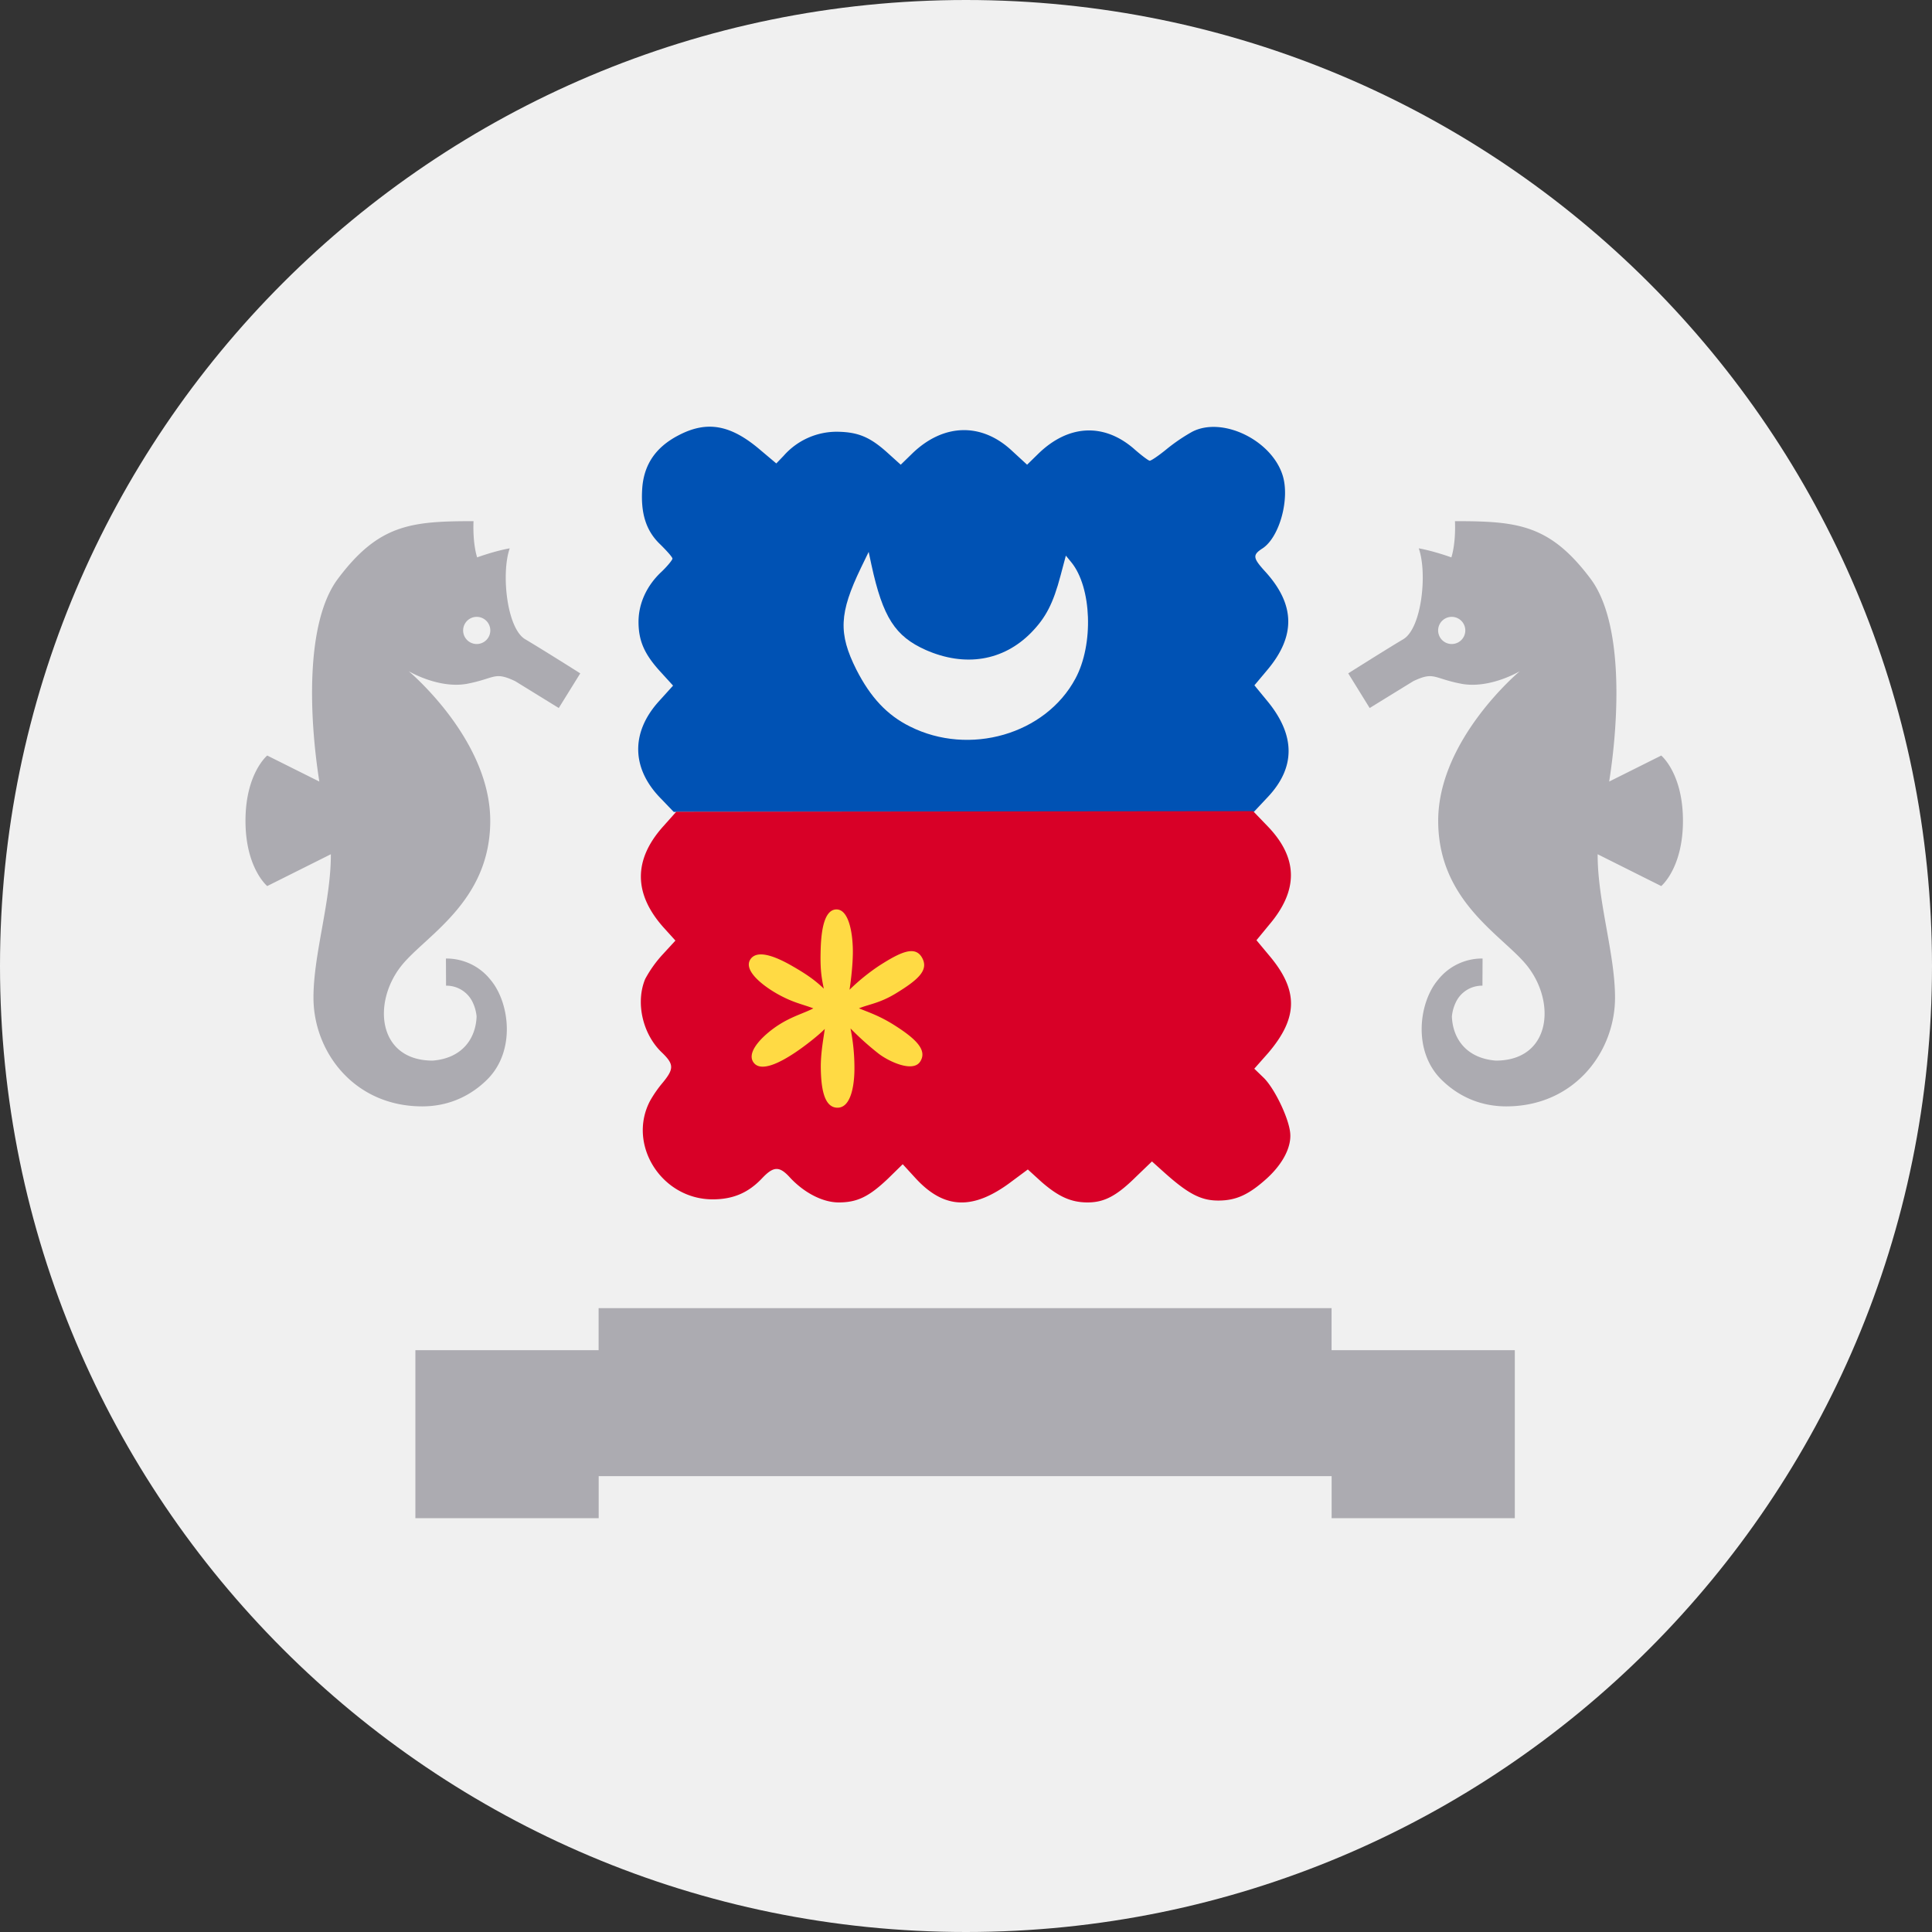 <svg
  xmlns="http://www.w3.org/2000/svg"
  width="32"
  height="32"
  fill="none"
  viewBox="0 0 32 32"
>
  <rect x="0" y="0" width="32" height="32" fill="#333333" stroke="none"/>
  <g clip-path="url(#FlagYtIcon__a)">
    <path
      fill="#F0F0F0"
      d="M16 32c8.837 0 16-7.163 16-16S24.837 0 16 0 0 7.163 0 16s7.163 16 16 16"
    />
    <path
      fill="#ACABB1"
      d="m27.516 12.514-.863.431c.166-1.055.236-2.633-.309-3.36-.676-.9-1.209-.953-2.245-.953.015.39-.06.6-.06.6s-.285-.104-.54-.15c.144.406.051 1.324-.257 1.506-.308.183-.911.565-.911.565l.355.574.723-.445c.347-.164.326-.048.788.042.476.093.976-.207.976-.207s-1.352 1.126-1.352 2.478c0 1.351 1.088 1.908 1.48 2.41.48.616.375 1.562-.526 1.562-.5-.04-.715-.378-.727-.732a.7.7 0 0 1 .068-.24.48.48 0 0 1 .438-.269l.002-.45h-.005a.93.93 0 0 0-.732.352c-.315.368-.427 1.177.055 1.654.263.26.623.443 1.074.443 1.126 0 1.802-.9 1.802-1.802 0-.724-.29-1.593-.288-2.374l1.053.527s.36-.297.36-1.081c0-.785-.36-1.081-.36-1.081m-3.47-1.847a.225.225 0 1 1 0-.45.225.225 0 0 1 0 .45M4.426 12.514l.863.431c-.166-1.056-.237-2.633.309-3.36.675-.9 1.208-.953 2.245-.953-.015.39.06.6.06.6s.285-.105.54-.15c-.144.406-.051 1.324.256 1.506.308.183.912.565.912.565l-.356.574-.722-.445c-.347-.164-.326-.049-.788.042-.476.092-.976-.207-.976-.207s1.351 1.126 1.351 2.478c0 1.351-1.087 1.908-1.479 2.41-.48.616-.375 1.562.526 1.562.5-.04.715-.378.727-.732a.7.7 0 0 0-.068-.24.48.48 0 0 0-.438-.269l-.002-.45h.004c.291 0 .557.13.733.351.315.37.427 1.178-.055 1.655-.263.26-.623.443-1.074.443-1.126 0-1.802-.901-1.802-1.802 0-.724.29-1.593.288-2.374l-1.054.527s-.36-.297-.36-1.081c0-.785.36-1.081.36-1.081m3.47-1.847a.225.225 0 1 0 0-.45.225.225 0 0 0 0 .45M22.056 25.146v-.696H9.916v.696H6.88v-2.783h3.035v-.696h12.14v.696h3.035v2.783z"
    />
    <path
      fill="#0052B4"
      d="M11.235 7.212c-.373.194-.567.48-.597.868-.03.418.061.714.3.939.108.107.2.209.2.234 0 .02-.082.123-.184.22-.24.224-.378.52-.378.826 0 .317.098.536.358.822l.214.235-.235.26c-.47.52-.454 1.118.036 1.613l.21.219h9.608l.235-.25c.454-.485.454-1.01.005-1.567l-.23-.28.215-.256c.47-.56.46-1.076-.026-1.617-.22-.24-.224-.286-.05-.398.28-.189.453-.827.326-1.215-.189-.581-1-.97-1.495-.714a3 3 0 0 0-.414.28c-.137.113-.265.2-.29.2-.02 0-.143-.092-.27-.205-.496-.423-1.078-.393-1.573.087l-.188.184-.25-.23c-.506-.474-1.139-.454-1.654.046l-.189.184-.204-.184c-.301-.275-.5-.357-.847-.362a1.17 1.17 0 0 0-.888.398l-.122.127-.266-.224c-.49-.419-.883-.49-1.357-.24"
    />
    <path
      fill="#D80027"
      d="M10.987 13.685c-.5.556-.495 1.123.01 1.684l.19.21-.215.234a2 2 0 0 0-.286.403c-.163.393-.04.919.28 1.22.195.189.2.265.016.49a2 2 0 0 0-.214.306c-.383.724.188 1.633 1.036 1.633.336 0 .591-.107.821-.352.184-.194.28-.2.444-.026.24.266.556.429.822.429.311 0 .505-.097.821-.398l.24-.235.22.24c.474.51.954.525 1.592.04l.26-.193.224.204c.281.245.49.342.766.342s.48-.107.801-.424l.265-.255.205.184c.393.352.607.464.893.464.296 0 .505-.097.8-.362.276-.25.424-.541.389-.781-.036-.26-.27-.735-.444-.898l-.148-.143.23-.26c.5-.587.505-1.041.01-1.623l-.204-.245.214-.26c.48-.567.474-1.092-.01-1.608l-.26-.27-4.777.005-4.777.005z"
    />
    <path
      fill="#F0F0F0"
      d="M14.26 9.405c-.361.75-.377 1.086-.076 1.686.235.461.51.755.888.942.985.495 2.245.13 2.74-.793.306-.567.27-1.513-.067-1.926l-.091-.111-.087.327c-.123.466-.245.701-.49.951-.46.466-1.092.572-1.745.284-.505-.226-.709-.539-.898-1.408l-.046-.216z"
    />
    <path
      fill="#FFDA44"
      d="M13.593 15.72c-.009.298.005.434.052.655-.15-.145-.3-.246-.508-.366-.264-.154-.598-.3-.712-.113-.109.18.204.427.45.566.267.15.422.171.596.24-.148.078-.349.13-.572.273-.22.14-.546.432-.422.617.126.19.491-.023.697-.161.172-.115.399-.296.487-.389-.017.133-.07.399-.066.652.005.309.047.653.277.653.234 0 .284-.407.28-.681a3.3 3.3 0 0 0-.065-.632c.102.104.255.252.457.411.166.132.574.326.696.14.125-.19-.069-.378-.425-.604-.25-.158-.426-.213-.588-.28.164-.067.344-.085.606-.244.39-.237.555-.395.436-.6-.116-.197-.351-.09-.707.138a3.4 3.4 0 0 0-.491.398c.028-.183.057-.451.055-.65-.003-.296-.068-.678-.27-.68-.2 0-.253.332-.263.657M14.171 16.703"
    />
  </g>
  <defs>
    <clipPath id="FlagYtIcon__a">
      <path fill="#fff" d="M0 0h32v32H0z" />
    </clipPath>
  </defs>
</svg>
